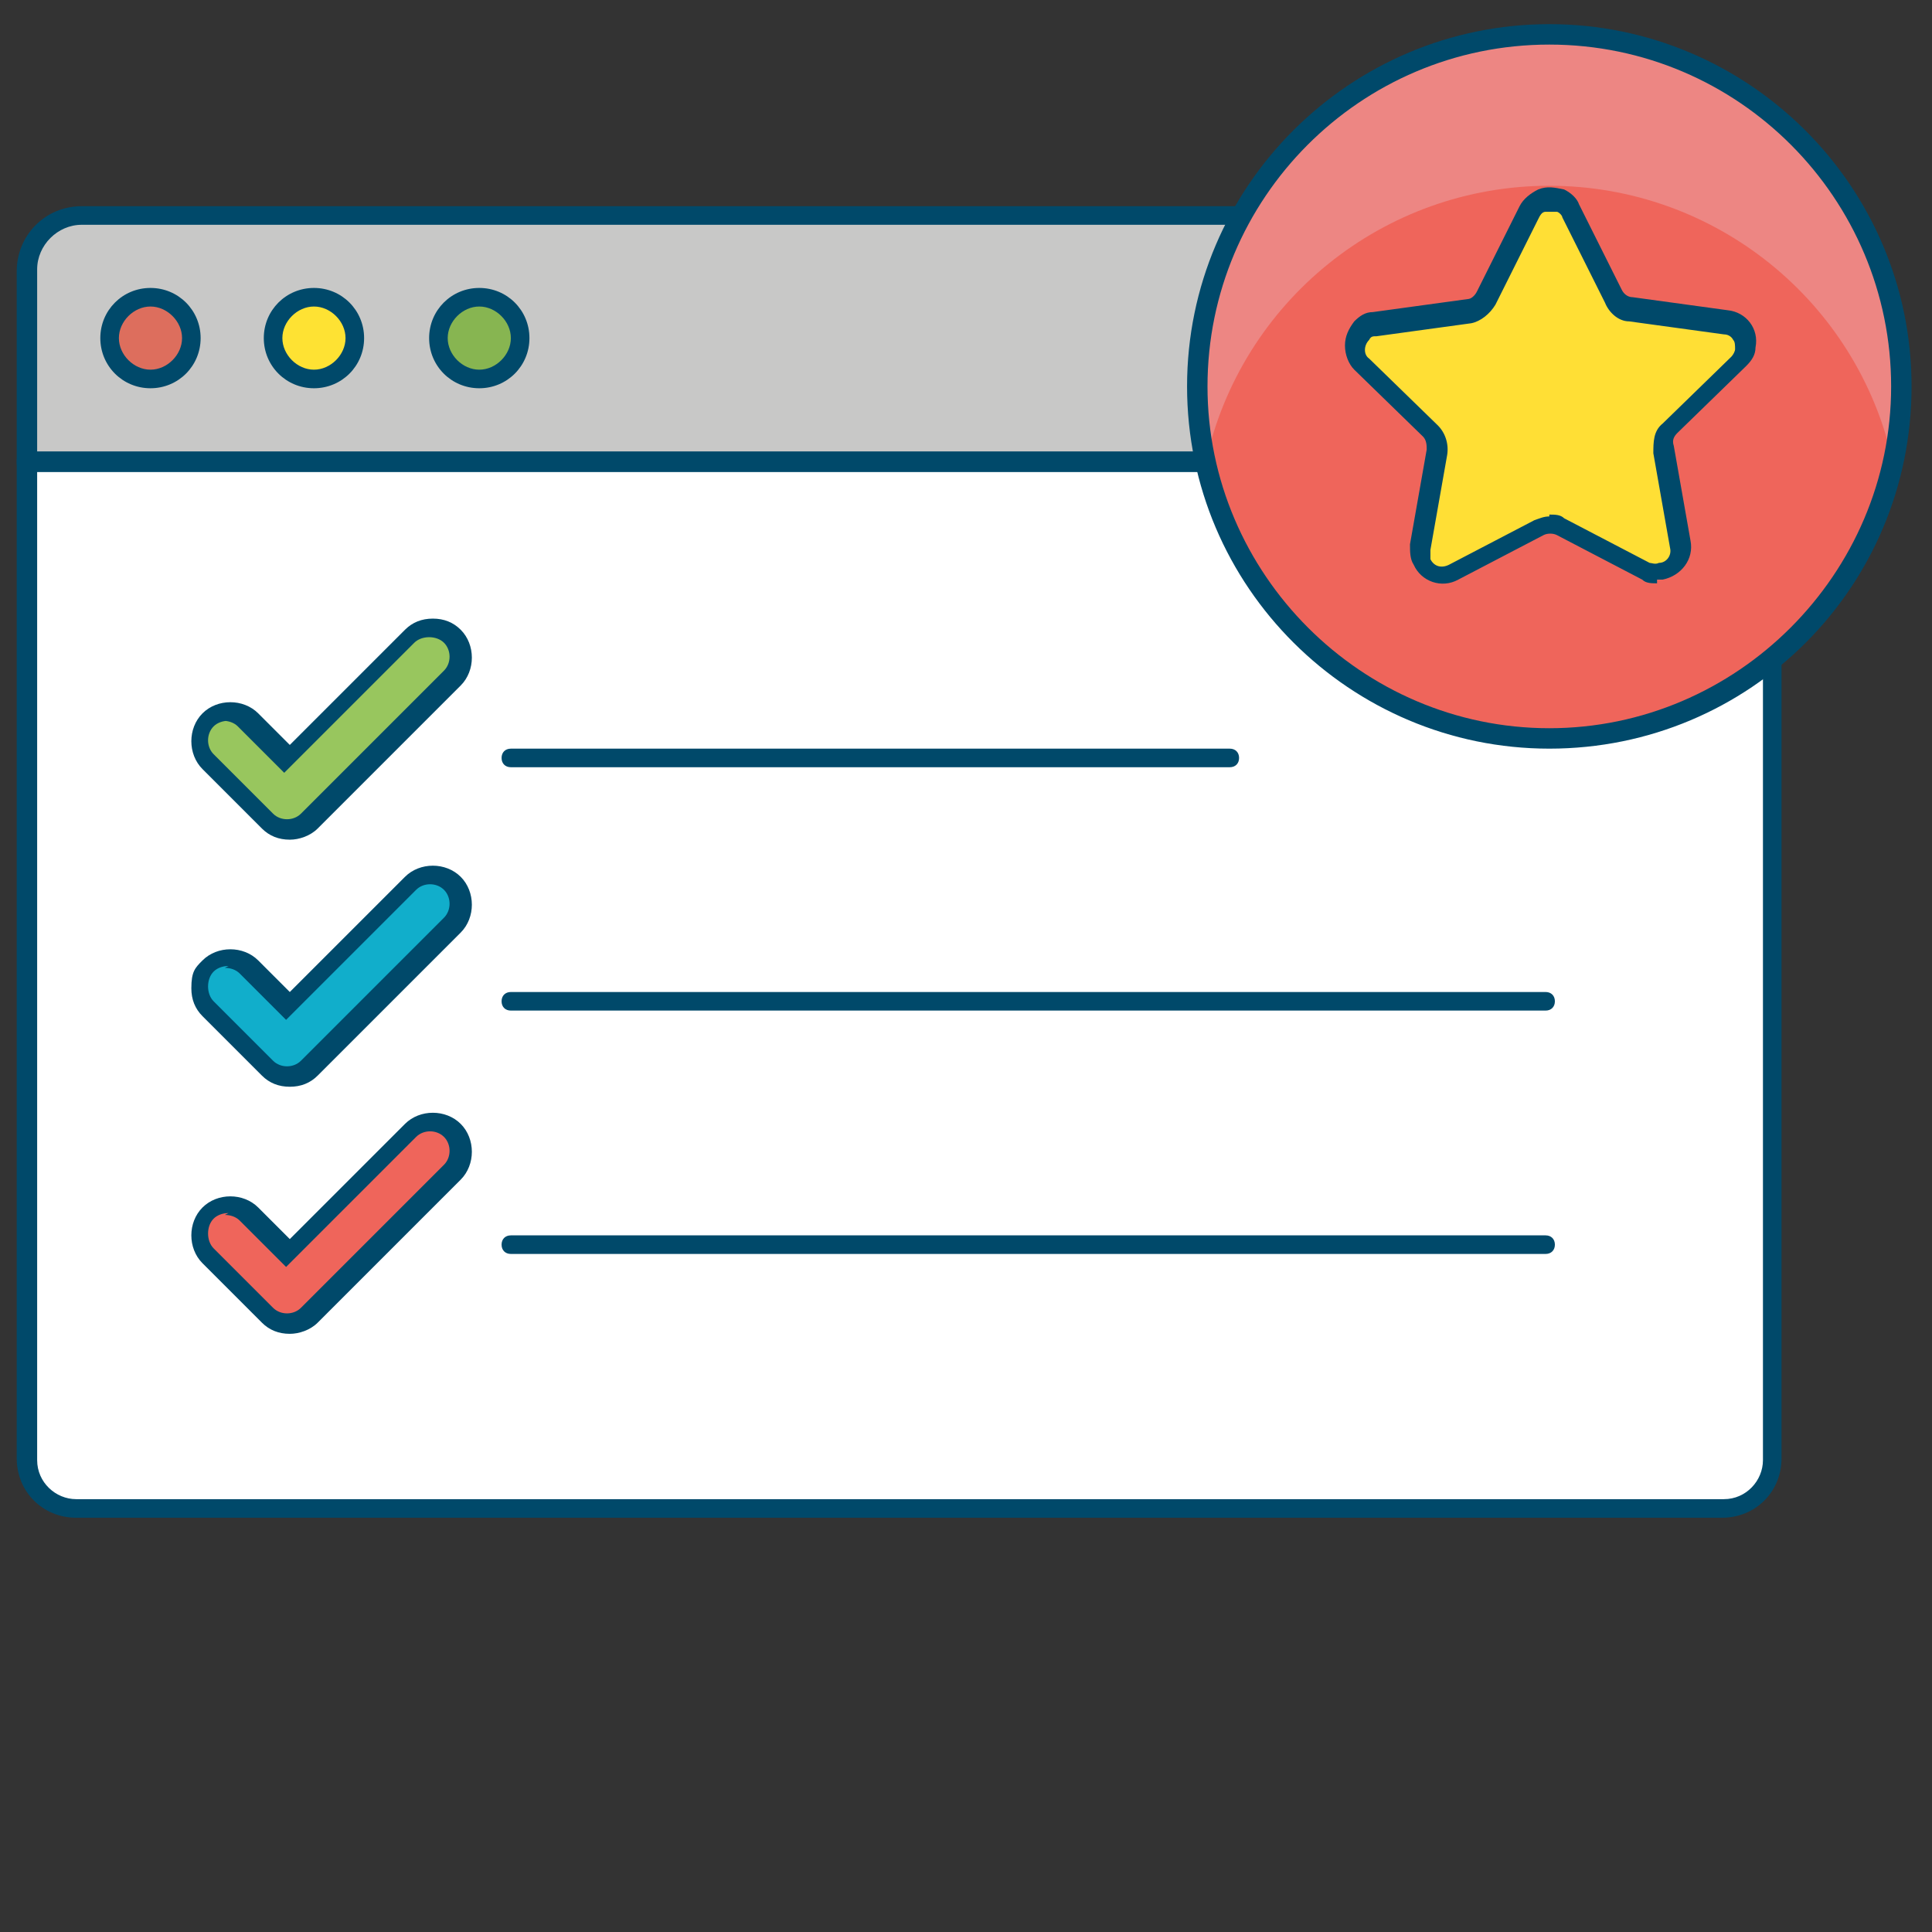 <svg xmlns="http://www.w3.org/2000/svg" id="Layer_1" data-name="Layer 1" version="1.1" viewBox="0 0 104 104"><rect x="0" y="0" width="104" height="104" fill="#333333" stroke="none"/><defs><style>.cls-5,.cls-8{stroke-width:0}.cls-5{fill:#ef655b}.cls-8{fill:#00496a}</style></defs><path d="M1.4 24.8h94v53.7c0 1.5-1.2 2.7-2.7 2.7H4.1c-1.5 0-2.7-1.2-2.7-2.7z" style="stroke-width:0;fill:#fff"/><path d="M92.8 81.7H4.1c-1.8 0-3.2-1.4-3.2-3.2V24.8c0-.3.2-.5.5-.5h94c.3 0 .5.2.5.5v53.7c0 1.8-1.4 3.2-3.2 3.2ZM2 25.4v53.2c0 1.2 1 2.1 2.1 2.1h88.7c1.2 0 2.1-1 2.1-2.1V25.4z" class="cls-8"/><path d="M4.4 11.6h88.1c1.6 0 2.9 1.3 2.9 2.9v10.3h-94V14.5c0-1.6 1.3-2.9 2.9-2.9Z" style="stroke-width:0;fill:#c8c8c7"/><path d="M95.4 25.4h-94c-.3 0-.5-.2-.5-.5V14.6c0-1.9 1.5-3.5 3.5-3.5h88.1c1.9 0 3.5 1.5 3.5 3.5v10.3c0 .3-.2.5-.5.5ZM2 24.3h92.9v-9.8c0-1.3-1.1-2.4-2.4-2.4H4.4c-1.3 0-2.4 1.1-2.4 2.4z" class="cls-8"/><circle cx="8.1" cy="18.2" r="2.2" style="fill:#dd6e5d;stroke-width:0"/><path d="M8.1 20.9c-1.5 0-2.7-1.2-2.7-2.7s1.2-2.7 2.7-2.7 2.7 1.2 2.7 2.7-1.2 2.7-2.7 2.7m0-4.4c-.9 0-1.7.8-1.7 1.7s.8 1.7 1.7 1.7 1.7-.8 1.7-1.7-.8-1.7-1.7-1.7" class="cls-8"/><circle cx="16.9" cy="18.2" r="2.2" style="stroke-width:0;fill:#fee233"/><path d="M16.9 20.9c-1.5 0-2.7-1.2-2.7-2.7s1.2-2.7 2.7-2.7 2.7 1.2 2.7 2.7-1.2 2.7-2.7 2.7m0-4.4c-.9 0-1.7.8-1.7 1.7s.8 1.7 1.7 1.7 1.7-.8 1.7-1.7-.8-1.7-1.7-1.7" class="cls-8"/><circle cx="25.8" cy="18.2" r="2.2" style="stroke-width:0;fill:#87b551"/><path d="M25.8 20.9c-1.5 0-2.7-1.2-2.7-2.7s1.2-2.7 2.7-2.7 2.7 1.2 2.7 2.7-1.2 2.7-2.7 2.7m0-4.4c-.9 0-1.7.8-1.7 1.7s.8 1.7 1.7 1.7 1.7-.8 1.7-1.7-.8-1.7-1.7-1.7m40.4 24.8H27.5c-.3 0-.5-.2-.5-.5s.2-.5.5-.5h38.7c.3 0 .5.2.5.5s-.2.5-.5.5m17 13.1H27.5c-.3 0-.5-.2-.5-.5s.2-.5.5-.5h55.7c.3 0 .5.2.5.5s-.2.5-.5.5m0 13.1H27.5c-.3 0-.5-.2-.5-.5s.2-.5.5-.5h55.7c.3 0 .5.2.5.5s-.2.5-.5.5" class="cls-8"/><path d="M15.6 44.7c-.4 0-.8-.2-1.1-.5L11.3 41c-.6-.6-.6-1.7 0-2.3s1.7-.6 2.3 0l2.1 2.1 6.6-6.6c.6-.6 1.7-.6 2.3 0s.6 1.7 0 2.3l-7.7 7.7c-.3.3-.7.5-1.1.5Z" style="stroke-width:0;fill:#98c65e"/><path d="M15.6 45.2q-.9 0-1.5-.6l-3.2-3.2c-.8-.8-.8-2.2 0-3s2.2-.8 3 0l1.7 1.7 6.2-6.2q.6-.6 1.5-.6t1.5.6c.8.8.8 2.2 0 3l-7.7 7.7c-.4.4-1 .6-1.5.6m-3.3-6.4c-.3 0-.6.1-.8.3-.4.4-.4 1.1 0 1.5l3.2 3.2c.4.4 1.1.4 1.5 0l7.7-7.7c.4-.4.4-1.1 0-1.5-.2-.2-.5-.3-.8-.3s-.6.1-.8.3l-7 7-2.5-2.5c-.2-.2-.5-.3-.8-.3Z" class="cls-8"/><path d="M15.6 58c-.4 0-.8-.2-1.1-.5l-3.2-3.2c-.6-.6-.6-1.7 0-2.3s1.7-.6 2.3 0l2.1 2.1 6.6-6.6c.6-.6 1.7-.6 2.3 0s.6 1.7 0 2.3l-7.7 7.7c-.3.3-.7.5-1.1.5Z" style="stroke-width:0;fill:#11aecb"/><path d="M15.6 58.5q-.9 0-1.5-.6l-3.2-3.2q-.6-.6-.6-1.5c0-.9.2-1.1.6-1.5.8-.8 2.2-.8 3 0l1.7 1.7 6.2-6.2c.8-.8 2.2-.8 3 0s.8 2.2 0 3l-7.7 7.7q-.6.6-1.5.6M12.3 52c-.3 0-.6.1-.8.3s-.3.5-.3.8.1.6.3.8l3.2 3.2c.4.4 1.1.4 1.5 0l7.7-7.7c.4-.4.4-1.1 0-1.5s-1.1-.4-1.5 0l-7 7-2.5-2.5c-.2-.2-.5-.3-.8-.3Z" class="cls-8"/><path d="M15.6 71.3c-.4 0-.8-.2-1.1-.5l-3.2-3.2c-.6-.6-.6-1.7 0-2.3s1.7-.6 2.3 0l2.1 2.1 6.6-6.6c.6-.6 1.7-.6 2.3 0s.6 1.7 0 2.3l-7.7 7.7c-.3.3-.7.5-1.1.5Z" class="cls-5"/><path d="M15.6 71.8q-.9 0-1.5-.6L10.9 68c-.8-.8-.8-2.2 0-3s2.2-.8 3 0l1.7 1.7 6.2-6.2c.8-.8 2.2-.8 3 0s.8 2.2 0 3l-7.7 7.7c-.4.4-1 .6-1.5.6m-3.3-6.5c-.3 0-.6.1-.8.3s-.3.5-.3.8.1.6.3.8l3.2 3.2c.4.4 1.1.4 1.5 0l7.7-7.7c.4-.4.4-1.1 0-1.5s-1.1-.4-1.5 0l-7 7-2.5-2.5c-.2-.2-.5-.3-.8-.3Z" class="cls-8"/><circle cx="83.4" cy="20.8" r="19" class="cls-5"/><path d="M83.4 10c8.9 0 16.6 6.2 18.5 14.9 2.3-10.2-4.2-20.4-14.4-22.6C77.3 0 67.1 6.5 64.9 16.7c-.6 2.7-.6 5.5 0 8.2C66.8 16.2 74.5 10 83.4 10" style="stroke-width:0;fill:#ed8683"/><path d="M83.4 40.3c-10.7 0-19.5-8.7-19.5-19.5S72.7 1.3 83.4 1.3s19.5 8.7 19.5 19.5-8.7 19.5-19.5 19.5m0-37.9C73.2 2.4 65 10.7 65 20.8s8.3 18.4 18.4 18.4 18.4-8.3 18.4-18.4S93.6 2.4 83.4 2.4" class="cls-8"/><path d="m84.6 11.5 2.3 4.6c.2.4.5.6.9.7l5.1.7c.7.1 1.2.7 1.1 1.4 0 .3-.2.5-.4.7l-3.7 3.6c-.3.3-.4.7-.4 1.1l.9 5.1c.1.7-.3 1.3-1 1.5-.3 0-.6 0-.8-.1L84 28.4q-.6-.3-1.2 0l-4.6 2.4c-.6.3-1.4 0-1.7-.5-.1-.2-.2-.5-.1-.8l.9-5.1c0-.4 0-.8-.4-1.1l-3.7-3.6c-.5-.5-.5-1.3 0-1.8.2-.2.4-.3.7-.4l5.1-.7c.4 0 .8-.3.9-.7l2.3-4.6c.3-.6 1.1-.9 1.7-.6q.45.15.6.6Z" style="stroke-width:0;fill:#ffdf35"/><path d="M89.2 31.4c-.3 0-.6 0-.8-.2l-4.6-2.4c-.2-.1-.5-.1-.7 0l-4.6 2.4c-.9.5-2 .1-2.4-.8-.2-.3-.2-.7-.2-1.1l.9-5.1c0-.2 0-.5-.2-.7l-3.7-3.6c-.3-.3-.5-.8-.5-1.3s.2-.9.5-1.3c.3-.3.6-.5 1-.5l5.1-.7c.2 0 .4-.2.5-.4l2.3-4.6c.2-.4.6-.7 1-.9.5-.2.9-.1 1.4 0 .4.2.7.5.8.8l2.3 4.6c.1.2.3.4.6.4l5.1.7c1 .1 1.7 1 1.5 2 0 .4-.2.7-.5 1l-3.7 3.6c-.2.2-.3.4-.2.7l.9 5.1c.2 1-.5 1.9-1.5 2.1h-.3Zm-5.8-3.7c.3 0 .6 0 .8.2l4.6 2.4c.1 0 .3.1.5 0 .4 0 .7-.4.6-.8l-.9-5.1c0-.6 0-1.2.5-1.6l3.7-3.6c.1-.1.2-.3.2-.4 0-.2 0-.4-.1-.5-.1-.2-.3-.3-.5-.3l-5.1-.7c-.6 0-1.1-.5-1.3-1l-2.3-4.6c0-.1-.2-.3-.3-.3h-.6c-.2 0-.3.2-.4.4l-2.3 4.6c-.3.5-.8.9-1.3 1l-5.1.7c-.2 0-.3 0-.4.2-.3.3-.3.8 0 1l3.7 3.6c.4.4.6 1 .5 1.6l-.9 5.1v.5c.2.4.6.5 1 .3l4.6-2.4c.3-.1.5-.2.8-.2Z" class="cls-8"/></svg>